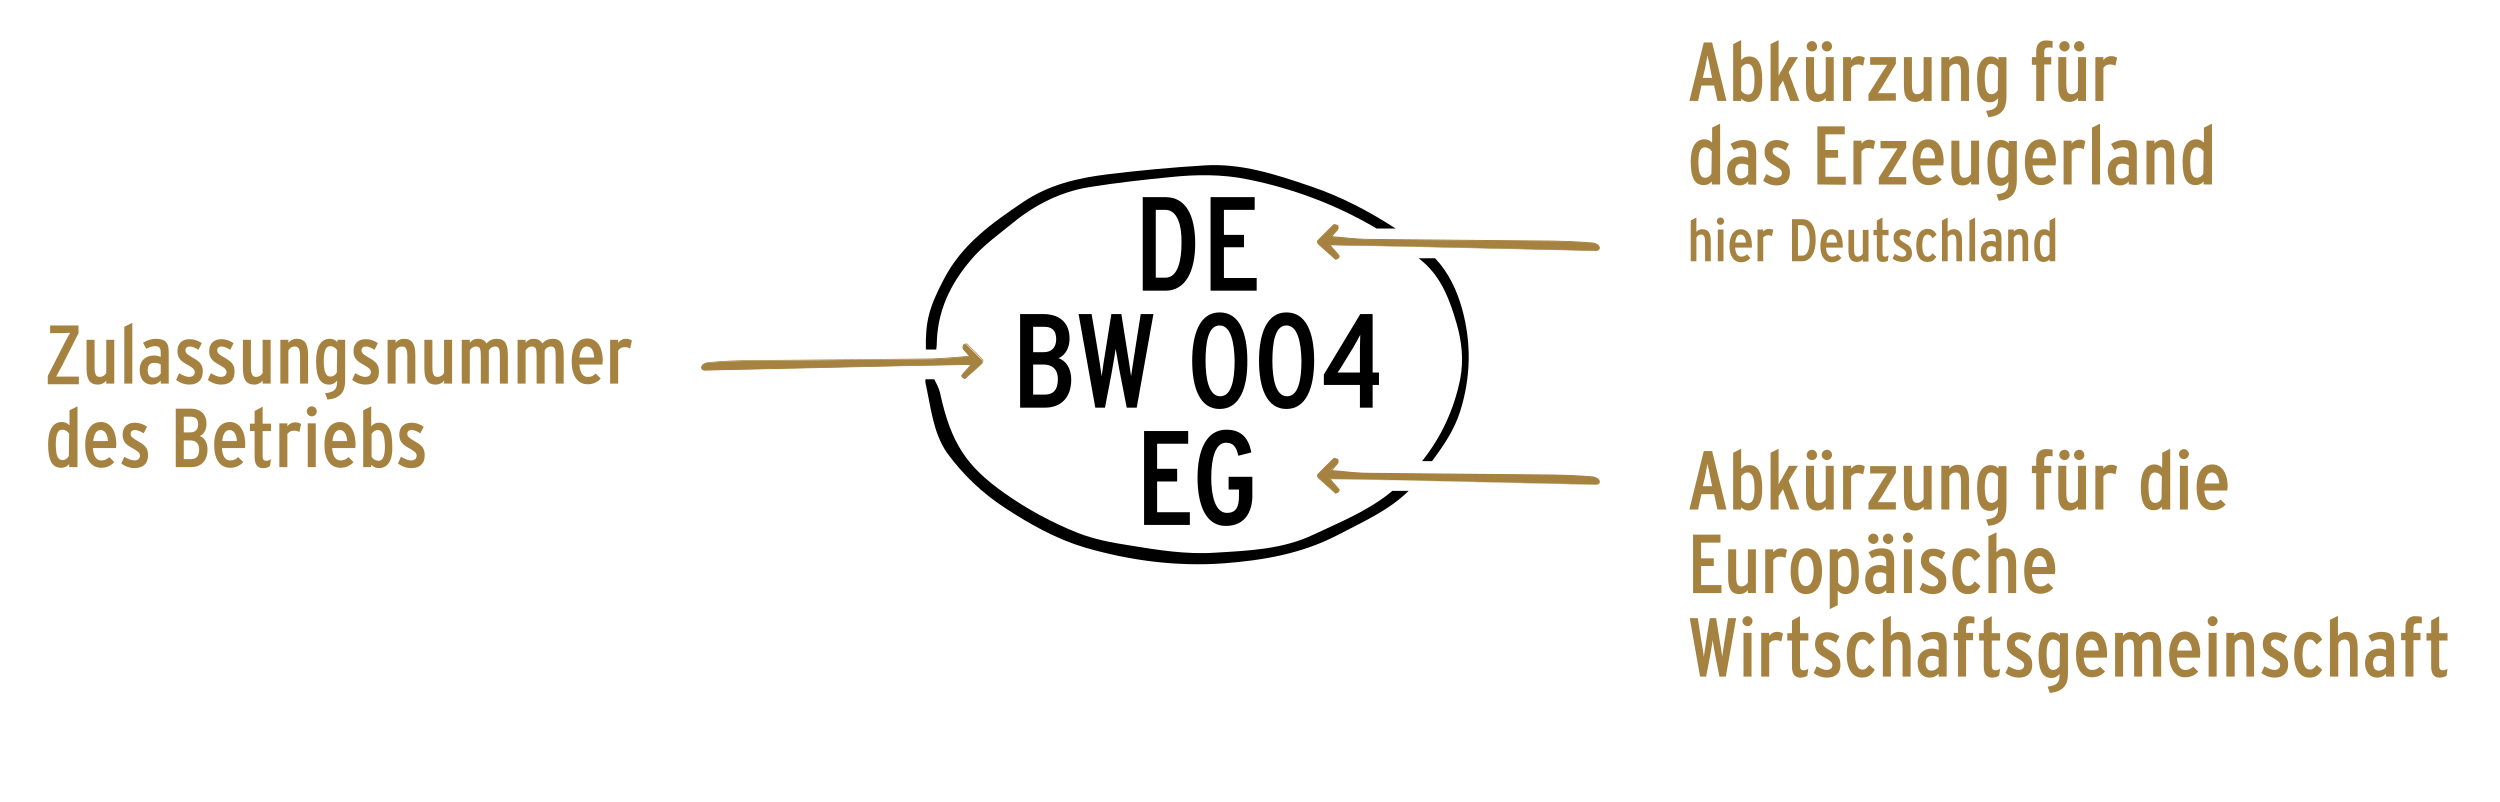 <?xml version="1.0" encoding="UTF-8"?>
<svg xmlns="http://www.w3.org/2000/svg" xmlns:xlink="http://www.w3.org/1999/xlink" version="1.1" id="Ebene_1" x="0px" y="0px" viewBox="0 0 748.2 240" style="enable-background:new 0 0 748.2 240;" xml:space="preserve">
<style type="text/css">
	.st0{fill:#A58240;}
</style>
<path class="st0" d="M514,30.2l-1-4.6h-3.8l-1,4.6h-2.6l4.3-17.5h2.5l4.3,17.5H514z M511.8,20.4c-0.2-1.1-0.6-3.2-0.8-3.8  c-0.1,0.6-0.5,2.6-0.7,3.8l-0.7,2.9h2.8L511.8,20.4z"></path>
<path class="st0" d="M523.4,30.5c-0.9,0-1.6-0.3-2.3-1v0.7h-2.4v-17l2.4-1.2v6c0.6-0.7,1.3-1.1,2.4-1.1c2.4,0,3.9,1.8,3.9,7  C527.5,28.2,526,30.5,523.4,30.5L523.4,30.5z M523,19.1c-0.8,0-1.5,0.5-1.9,1.2v6.8c0.5,0.8,1.3,1.2,2.1,1.2c1.2,0,1.9-1.2,1.9-4.3  C525.1,20.5,524.4,19.1,523,19.1z"></path>
<path class="st0" d="M535.8,30.2l-2.2-6.1l-1.3,2.1v4h-2.4v-17l2.4-1.2v7.9v2.8c0.2-0.5,0.7-1.4,1.1-2l2-3.6h2.7l-2.8,4.5l3.2,8.6  H535.8z"></path>
<path class="st0" d="M546.4,30.2v-0.9c-0.5,0.7-1.4,1.2-2.5,1.2c-2.5,0-3.4-1.6-3.4-4.9v-8.5h2.4v8.1c0,2.2,0.4,3,1.6,3  c0.7,0,1.5-0.4,1.9-1.2v-9.9h2.4v13.1L546.4,30.2z M542.3,15.4c-0.8,0-1.6-0.7-1.6-1.5c0-0.9,0.7-1.6,1.6-1.6c0.8,0,1.5,0.7,1.5,1.6  C543.9,14.7,543.2,15.4,542.3,15.4z M546.8,15.4c-0.8,0-1.6-0.7-1.6-1.5c0-0.9,0.7-1.6,1.6-1.6c0.8,0,1.5,0.7,1.5,1.6  C548.3,14.7,547.6,15.4,546.8,15.4z"></path>
<path class="st0" d="M557.6,19.7c-0.5-0.3-0.9-0.4-1.7-0.4c-0.7,0-1.3,0.2-1.9,1v9.9h-2.4V17.1h2.4V18c0.5-0.7,1.3-1.2,2.3-1.2  c0.8,0,1.4,0.2,1.8,0.5L557.6,19.7z"></path>
<path class="st0" d="M559.2,30.2v-2l4.4-7c0.5-0.8,0.9-1.4,1.2-1.8c-0.5,0-1.7,0-2.3,0h-2.8v-2.3h7.7v2l-4.2,7  c-0.5,0.7-0.9,1.4-1.2,1.8h2.3h3.1v2.2L559.2,30.2L559.2,30.2z"></path>
<path class="st0" d="M575.7,30.2v-0.9c-0.5,0.7-1.4,1.2-2.5,1.2c-2.5,0-3.4-1.6-3.4-4.9v-8.5h2.4v8.1c0,2.2,0.4,3,1.6,3  c0.7,0,1.5-0.4,1.9-1.2v-9.9h2.4v13.1L575.7,30.2z"></path>
<path class="st0" d="M586.9,30.2v-8.1c0-2.2-0.4-3-1.6-3c-0.8,0-1.5,0.4-1.9,1.2v9.9H581V17.1h2.4V18c0.5-0.7,1.4-1.2,2.5-1.2  c2.5,0,3.4,1.6,3.4,4.9v8.5L586.9,30.2z"></path>
<path class="st0" d="M595.1,35.1l-0.7-1.9c2.9-0.4,3.6-1.2,3.6-3.7v-0.1c-0.6,0.7-1.3,1.2-2.4,1.2c-2.4,0-3.9-1.7-3.9-7  c0-4.4,1.5-6.7,4.1-6.7c0.9,0,1.6,0.3,2.3,1v-0.8h2.4v12C600.4,32.8,599,34.6,595.1,35.1L595.1,35.1z M598,20.3  c-0.5-0.8-1.3-1.2-2.1-1.2c-1.2,0-1.9,1.2-1.9,4.3c0,3.4,0.6,4.8,2,4.8c0.8,0,1.5-0.5,1.9-1.2L598,20.3z"></path>
<path class="st0" d="M613.3,14.2c-1.2,0-1.5,0.4-1.5,1.4v1.5h2.1v2.2h-2.1v10.9h-2.4V19.4h-1.3v-2.3h1.3v-1.8c0-2.1,1.2-3.2,2.9-3.2  c0.8,0,1.4,0.1,2,0.2v2C614,14.3,613.6,14.2,613.3,14.2z"></path>
<path class="st0" d="M621.9,30.2v-0.9c-0.5,0.7-1.4,1.2-2.5,1.2c-2.5,0-3.4-1.6-3.4-4.9v-8.5h2.4v8.1c0,2.2,0.4,3,1.6,3  c0.7,0,1.5-0.4,1.9-1.2v-9.9h2.4v13.1L621.9,30.2z M617.9,15.4c-0.8,0-1.6-0.7-1.6-1.5c0-0.9,0.7-1.6,1.6-1.6c0.8,0,1.5,0.7,1.5,1.6  C619.4,14.7,618.7,15.4,617.9,15.4z M622.3,15.4c-0.8,0-1.6-0.7-1.6-1.5c0-0.9,0.7-1.6,1.6-1.6c0.8,0,1.5,0.7,1.5,1.6  C623.9,14.7,623.1,15.4,622.3,15.4z"></path>
<path class="st0" d="M633.1,19.7c-0.5-0.3-0.9-0.4-1.7-0.4c-0.7,0-1.3,0.2-1.9,1v9.9h-2.4V17.1h2.4V18c0.5-0.7,1.3-1.2,2.3-1.2  c0.8,0,1.4,0.2,1.8,0.5L633.1,19.7z"></path>
<path class="st0" d="M512.3,55.2v-0.9c-0.6,0.7-1.3,1.1-2.4,1.1c-2.4,0-3.9-1.7-3.9-7c0-4.4,1.5-6.7,4.1-6.7c0.9,0,1.6,0.3,2.3,1  v-4.5l2.4-1.2v18.2L512.3,55.2z M512.3,45.3c-0.5-0.8-1.3-1.2-2.1-1.2c-1.2,0-1.9,1.2-1.9,4.3c0,3.4,0.6,4.8,2,4.8  c0.8,0,1.5-0.5,1.9-1.2L512.3,45.3L512.3,45.3z"></path>
<path class="st0" d="M523.2,55.2v-0.9c-0.7,0.8-1.5,1.2-2.7,1.2c-1.9,0-3.6-1.4-3.6-4.4c0-2.8,1.8-4.3,4.3-4.3c0.8,0,1.5,0.2,2,0.4  V46c0-1.3-0.4-1.9-1.7-1.9c-0.8,0-1.6,0.2-2.6,0.8l-1-1.8c1.2-0.8,2.6-1.2,3.8-1.2c2.8,0,3.9,1,3.9,3.9v9.5L523.2,55.2z M523.2,49.5  c-0.6-0.4-1.1-0.5-2-0.5c-1.1,0-1.9,0.6-1.9,2.1s0.6,2.3,1.7,2.3c1,0,1.8-0.5,2.2-1.2V49.5z"></path>
<path class="st0" d="M531.7,55.5c-1.4,0-2.9-0.5-4-1.4l0.9-2c1.2,0.7,2.2,1.1,3,1.1c1.1,0,1.7-0.6,1.7-1.4c0-0.9-0.7-1.4-2.5-2.4  c-1.6-0.9-2.7-1.8-2.7-3.9c0-2.3,1.4-3.6,3.7-3.6c1.3,0,2.6,0.5,3.6,1.2l-1,2c-0.9-0.6-1.8-1-2.6-1c-0.9,0-1.3,0.5-1.3,1.1  c0,0.8,0.4,1.2,2.1,2.2c2,1.1,3.1,2,3.1,4.1C535.7,54.2,534.2,55.5,531.7,55.5z"></path>
<path class="st0" d="M543.9,55.2V37.8h8.2v2.4h-5.8v4.7h3.8v2.3h-3.8v5.7h6.1v2.4L543.9,55.2z"></path>
<path class="st0" d="M560.7,44.7c-0.5-0.3-0.9-0.4-1.7-0.4c-0.7,0-1.3,0.2-1.9,1v9.9h-2.4V42.1h2.4V43c0.5-0.7,1.3-1.2,2.3-1.2  c0.8,0,1.4,0.2,1.8,0.5L560.7,44.7z"></path>
<path class="st0" d="M562.3,55.2v-2l4.4-7c0.5-0.8,0.9-1.4,1.2-1.8c-0.5,0-1.7,0-2.3,0h-2.8v-2.2h7.7v2l-4.2,7  c-0.5,0.7-0.9,1.4-1.2,1.8h2.3h3.1v2.2H562.3z"></path>
<path class="st0" d="M581.6,49.5h-6.9c0.2,2.6,1.1,3.7,2.5,3.7c1.1,0,1.6-0.3,2.4-1l1.5,1.5c-0.9,1-2.2,1.7-3.9,1.7  c-3.1,0-4.8-2.6-4.8-6.8c0-4.6,1.9-6.9,4.7-6.9c2.6,0,4.6,2.2,4.6,6.8C581.6,48.9,581.6,49.3,581.6,49.5z M576.9,44.1  c-1.2,0-2,1.1-2.2,3.3h4.4C579.1,45.5,578.3,44.1,576.9,44.1z"></path>
<path class="st0" d="M589.9,55.2v-0.9c-0.5,0.7-1.4,1.2-2.5,1.2c-2.5,0-3.4-1.6-3.4-4.9v-8.5h2.4v8.1c0,2.2,0.4,3,1.6,3  c0.7,0,1.5-0.4,1.9-1.2v-9.9h2.4v13.1L589.9,55.2z"></path>
<path class="st0" d="M598.2,60.1l-0.7-1.9c2.9-0.4,3.6-1.2,3.6-3.7v-0.1c-0.6,0.7-1.3,1.2-2.4,1.2c-2.4,0-3.9-1.7-3.9-7  c0-4.4,1.5-6.7,4.1-6.7c0.9,0,1.6,0.3,2.3,1v-0.7h2.4v12C603.5,57.8,602.1,59.6,598.2,60.1L598.2,60.1z M601.1,45.3  c-0.5-0.8-1.3-1.2-2.1-1.2c-1.2,0-1.9,1.2-1.9,4.3c0,3.4,0.6,4.8,2,4.8c0.8,0,1.5-0.5,1.9-1.2L601.1,45.3z"></path>
<path class="st0" d="M615.2,49.5h-6.9c0.2,2.6,1.1,3.7,2.5,3.7c1.1,0,1.6-0.3,2.4-1l1.5,1.5c-0.9,1-2.2,1.7-3.9,1.7  c-3.1,0-4.8-2.6-4.8-6.8c0-4.6,1.9-6.9,4.7-6.9c2.6,0,4.6,2.2,4.6,6.8C615.2,48.9,615.2,49.3,615.2,49.5z M610.5,44.1  c-1.2,0-2,1.1-2.2,3.3h4.4C612.7,45.5,611.9,44.1,610.5,44.1z"></path>
<path class="st0" d="M623.6,44.7c-0.5-0.3-0.9-0.4-1.7-0.4c-0.7,0-1.3,0.2-1.9,1v9.9h-2.4V42.1h2.4V43c0.5-0.7,1.3-1.2,2.3-1.2  c0.8,0,1.4,0.2,1.8,0.5L623.6,44.7z"></path>
<path class="st0" d="M626.1,55.2v-17l2.4-1.2v18.2H626.1z"></path>
<path class="st0" d="M637.1,55.2v-0.9c-0.7,0.8-1.5,1.2-2.7,1.2c-1.9,0-3.6-1.4-3.6-4.4c0-2.8,1.8-4.3,4.3-4.3c0.8,0,1.5,0.2,2,0.4  V46c0-1.3-0.4-1.9-1.7-1.9c-0.8,0-1.6,0.2-2.6,0.8l-1-1.8c1.2-0.8,2.6-1.2,3.8-1.2c2.8,0,3.9,1,3.9,3.9v9.5L637.1,55.2z M637.1,49.5  c-0.6-0.4-1.1-0.5-2-0.5c-1.1,0-1.9,0.6-1.9,2.1s0.6,2.3,1.7,2.3c1,0,1.8-0.5,2.2-1.2V49.5z"></path>
<path class="st0" d="M648.3,55.2v-8.1c0-2.2-0.4-3-1.6-3c-0.8,0-1.5,0.4-1.9,1.2v9.9h-2.4V42.1h2.4V43c0.5-0.7,1.4-1.2,2.5-1.2  c2.5,0,3.4,1.6,3.4,4.9v8.5H648.3z"></path>
<path class="st0" d="M659.5,55.2v-0.9c-0.6,0.7-1.3,1.1-2.4,1.1c-2.4,0-3.9-1.7-3.9-7c0-4.4,1.5-6.7,4.1-6.7c0.9,0,1.6,0.3,2.3,1  v-4.5L662,37v18.2L659.5,55.2z M659.5,45.3c-0.5-0.8-1.3-1.2-2.1-1.2c-1.2,0-1.9,1.2-1.9,4.3c0,3.4,0.6,4.8,2,4.8  c0.8,0,1.5-0.5,1.9-1.2L659.5,45.3z"></path>
<path class="st0" d="M510.3,78.2v-5.8c0-1.6-0.3-2.2-1.2-2.2c-0.5,0-1.1,0.3-1.4,0.9v7.1H506V66l1.7-0.9v4.3c0.4-0.5,1-0.8,1.8-0.8  c1.8,0,2.5,1.2,2.5,3.5v6.1H510.3z"></path>
<path class="st0" d="M514.9,67.3c-0.6,0-1.1-0.5-1.1-1.1s0.5-1.1,1.1-1.1s1.1,0.5,1.1,1.1S515.5,67.3,514.9,67.3z M514.1,78.2v-9.5  h1.7v9.5H514.1z"></path>
<path class="st0" d="M524.3,74.1h-5c0.1,1.9,0.8,2.7,1.8,2.7c0.8,0,1.2-0.2,1.7-0.7l1.1,1.1c-0.6,0.7-1.6,1.3-2.8,1.3  c-2.2,0-3.5-1.9-3.5-4.9c0-3.3,1.4-5,3.4-5c1.9,0,3.3,1.6,3.3,4.9V74.1z M520.9,70.2c-0.9,0-1.4,0.8-1.6,2.4h3.2  C522.5,71.2,521.9,70.2,520.9,70.2L520.9,70.2z"></path>
<path class="st0" d="M530.3,70.7c-0.3-0.2-0.7-0.3-1.2-0.3s-1,0.2-1.4,0.7v7.1H526v-9.5h1.7v0.6c0.4-0.5,1-0.8,1.7-0.8  c0.6,0,1,0.1,1.3,0.3L530.3,70.7z"></path>
<path class="st0" d="M539.3,78.2h-3V65.6h3.1c2.8,0,4,2.5,4,6.2S542,78.2,539.3,78.2z M539.3,67.4h-1.2v9.1h1.3  c1.7,0,2.2-2.4,2.2-4.6S541.1,67.4,539.3,67.4z"></path>
<path class="st0" d="M551.5,74.1h-5c0.1,1.9,0.8,2.7,1.8,2.7c0.8,0,1.2-0.2,1.7-0.7l1.1,1.1c-0.6,0.7-1.6,1.3-2.8,1.3  c-2.3,0-3.5-1.9-3.5-4.9c0-3.3,1.4-5,3.4-5c1.9,0,3.3,1.6,3.3,4.9V74.1z M548.2,70.2c-0.9,0-1.4,0.8-1.6,2.4h3.2  C549.7,71.2,549.2,70.2,548.2,70.2L548.2,70.2z"></path>
<path class="st0" d="M557.5,78.2v-0.6c-0.4,0.5-1,0.8-1.8,0.8c-1.8,0-2.5-1.2-2.5-3.5v-6.1h1.7v5.8c0,1.6,0.3,2.2,1.2,2.2  c0.5,0,1.1-0.3,1.4-0.9v-7.1h1.7v9.5h-1.7L557.5,78.2z"></path>
<path class="st0" d="M565,78c-0.4,0.3-0.9,0.4-1.5,0.4c-1.3,0-1.8-0.9-1.8-2.4v-5.6h-1v-1.6h1V66l1.7-0.9v3.7h1.8v1.6h-1.8v5.5  c0,0.7,0.3,0.9,0.7,0.9c0.5,0,0.9-0.2,1.1-0.4L565,78z"></path>
<path class="st0" d="M569.3,78.4c-1,0-2.1-0.4-2.9-1l0.7-1.4c0.9,0.5,1.6,0.8,2.2,0.8c0.8,0,1.2-0.4,1.2-1c0-0.7-0.5-1-1.8-1.8  c-1.2-0.7-2-1.3-2-2.8c0-1.6,1-2.6,2.7-2.6c1,0,1.9,0.3,2.6,0.9l-0.7,1.5c-0.6-0.4-1.3-0.7-1.9-0.7s-0.9,0.4-0.9,0.8  c0,0.6,0.3,0.9,1.5,1.6c1.4,0.8,2.2,1.4,2.2,3C572.3,77.5,571.2,78.4,569.3,78.4L569.3,78.4z"></path>
<path class="st0" d="M576.8,78.4c-2,0-3.3-1.6-3.3-4.9s1.3-5,3.4-5c1.4,0,2.1,0.7,2.7,1.7l-1.2,1.1c-0.5-0.8-0.9-1.1-1.5-1.1  c-1.1,0-1.6,1.2-1.6,3.3c0,2,0.5,3.3,1.6,3.3c0.6,0,1-0.3,1.4-1l1.2,1C579,77.8,578.2,78.4,576.8,78.4L576.8,78.4z"></path>
<path class="st0" d="M585.5,78.2v-5.8c0-1.6-0.3-2.2-1.2-2.2c-0.5,0-1.1,0.3-1.4,0.9v7.1h-1.7V66l1.7-0.9v4.3c0.4-0.5,1-0.8,1.8-0.8  c1.8,0,2.5,1.2,2.5,3.5v6.1H585.5z"></path>
<path class="st0" d="M589.4,78.2V66l1.7-0.9v13.1H589.4z"></path>
<path class="st0" d="M597.3,78.2v-0.6c-0.5,0.6-1.1,0.8-1.9,0.8c-1.4,0-2.6-1-2.6-3.2c0-2.1,1.3-3.1,3.1-3.1c0.6,0,1.1,0.1,1.4,0.3  v-0.9c0-0.9-0.3-1.4-1.2-1.4c-0.6,0-1.1,0.2-1.9,0.6l-0.7-1.3c0.9-0.6,1.9-0.9,2.7-0.9c2,0,2.8,0.7,2.8,2.8v6.8L597.3,78.2z   M597.3,74.1c-0.4-0.3-0.8-0.4-1.4-0.4c-0.8,0-1.4,0.5-1.4,1.5c0,1.1,0.5,1.6,1.2,1.6s1.3-0.3,1.6-0.9L597.3,74.1z"></path>
<path class="st0" d="M605.3,78.2v-5.8c0-1.6-0.3-2.2-1.2-2.2c-0.5,0-1.1,0.3-1.4,0.9v7.1H601v-9.5h1.7v0.6c0.4-0.5,1-0.8,1.8-0.8  c1.8,0,2.5,1.2,2.5,3.5v6.1L605.3,78.2z"></path>
<path class="st0" d="M613.4,78.2v-0.6c-0.5,0.5-0.9,0.8-1.8,0.8c-1.7,0-2.8-1.3-2.8-5c0-3.2,1.1-4.8,3-4.8c0.7,0,1.2,0.2,1.6,0.7V66  l1.7-0.9v13.1L613.4,78.2z M613.4,71.1c-0.4-0.6-1-0.8-1.5-0.8c-0.9,0-1.4,0.9-1.4,3.1c0,2.5,0.5,3.5,1.5,3.5c0.6,0,1.1-0.4,1.4-0.9  V71.1z"></path>
<path d="M348.8,87H342V59h6.8c6.2,0,8.9,5.6,8.9,13.9S354.8,87,348.8,87z M348.7,62.8h-2.8v20.3h2.9c3.8,0,4.8-5.4,4.8-10.3  C353.7,67.9,352.6,62.8,348.7,62.8z"></path>
<path d="M362.3,87V59h13.2v3.8h-9.2v7.5h6V74h-6v9.2h9.8V87H362.3z"></path>
<path d="M312.8,122h-7.5V94h7c4.4,0,7.8,2.2,7.8,7.4c0,2.3-1,4.8-3.3,5.8c2.4,0.8,3.8,3.3,3.8,6.4C320.6,119.1,317.4,122,312.8,122z   M312.5,97.8h-3.3v7.6h3.2c2.1,0,3.7-1.2,3.7-3.9C316.1,98.7,314.6,97.8,312.5,97.8L312.5,97.8z M312.3,109.1h-3.1v9h3.5  c2.4,0,3.9-1.3,3.9-4.6C316.6,110.4,314.8,109.1,312.3,109.1z"></path>
<path d="M340.2,122h-3l-1.9-9.8c-0.4-1.8-1.2-6.8-1.4-7.8c-0.1,1-1,6-1.3,7.7l-1.9,9.9h-2.9l-5-28h3.9l1.7,10.1  c0.3,1.7,1.2,7.5,1.3,8.5c0.1-1,1-6.8,1.3-8.5l1.6-10.1h3l1.6,10.1c0.3,1.7,1.2,7.5,1.3,8.5c0.2-1,1-6.8,1.3-8.5l1.6-10.1h3.8  L340.2,122z"></path>
<path d="M365,122.4c-5.9,0-8.2-6.3-8.2-14.4s2.3-14.5,8.2-14.5c6,0,8.3,6.2,8.3,14.4C373.4,116.1,371,122.4,365,122.4z M365,97.4  c-3.4,0-4.2,5.1-4.2,10.6c0,5.4,1,10.6,4.4,10.6s4.3-5.1,4.3-10.6C369.4,102.6,368.4,97.4,365,97.4L365,97.4z"></path>
<path d="M385,122.4c-5.9,0-8.2-6.3-8.2-14.4s2.3-14.5,8.2-14.5c6,0,8.3,6.2,8.3,14.4S390.9,122.4,385,122.4z M385,97.4  c-3.4,0-4.2,5.1-4.2,10.6c0,5.4,1,10.6,4.4,10.6s4.3-5.1,4.3-10.6C389.4,102.6,388.4,97.4,385,97.4L385,97.4z"></path>
<path d="M410.8,115.2v6.8H407v-6.8h-10.8v-3.1L407.1,94h3.7v17.5h1.9v3.7H410.8z M405,104l-2.7,4.4c-0.8,1.3-1.3,2.2-2,3.1h2.9h3.8  v-7.3c0-1.4,0.1-2.6,0.1-4C406.5,101.4,405.8,102.6,405,104L405,104z"></path>
<path d="M342.4,157v-28h13.2v3.8h-9.3v7.5h6v3.8h-6v9.2h9.8v3.8h-13.7V157z"></path>
<path d="M366.8,157.4c-6,0-8.4-6.4-8.4-14.4c0-8.4,2.7-14.4,8.6-14.4c4.6,0,6.7,2.6,7.5,6.8l-3.9,1c-0.6-2.9-1.7-3.9-3.7-3.9  c-3.1,0-4.4,4.5-4.4,10.5c0,4.8,1,10.5,4.7,10.5c2.6,0,3.6-1.6,3.6-5v-2h-3.1v-3.8h7.1v6.2C374.6,153.5,372.4,157.4,366.8,157.4  L366.8,157.4z"></path>
<g>
	<path class="st0" d="M514,152.5l-1-4.6h-3.8l-1,4.6h-2.6l4.3-17.5h2.5l4.3,17.5H514z M511.8,142.6c-0.2-1.1-0.6-3.2-0.8-3.8   c-0.1,0.6-0.5,2.6-0.7,3.8l-0.7,2.9h2.8L511.8,142.6z"></path>
	<path class="st0" d="M523.4,152.8c-0.9,0-1.6-0.3-2.3-1v0.7h-2.4v-17l2.4-1.2v6c0.6-0.7,1.3-1.1,2.4-1.1c2.4,0,3.9,1.8,3.9,7   C527.5,150.5,526,152.8,523.4,152.8L523.4,152.8z M523,141.4c-0.8,0-1.5,0.5-1.9,1.2v6.8c0.5,0.8,1.3,1.2,2.1,1.2   c1.2,0,1.9-1.2,1.9-4.3C525.1,142.8,524.4,141.4,523,141.4z"></path>
	<path class="st0" d="M535.8,152.5l-2.2-6.1l-1.3,2.1v4h-2.4v-17l2.4-1.2v7.9v2.8c0.2-0.5,0.7-1.4,1.1-2l2-3.6h2.7l-2.8,4.5l3.2,8.6   H535.8z"></path>
	<path class="st0" d="M546.4,152.5v-0.9c-0.5,0.7-1.4,1.2-2.5,1.2c-2.5,0-3.4-1.6-3.4-4.9v-8.5h2.4v8.1c0,2.2,0.4,3,1.6,3   c0.7,0,1.5-0.4,1.9-1.2v-9.9h2.4v13.1L546.4,152.5z M542.3,137.7c-0.8,0-1.6-0.7-1.6-1.5c0-0.9,0.7-1.6,1.6-1.6   c0.8,0,1.5,0.7,1.5,1.6C543.9,136.9,543.2,137.7,542.3,137.7z M546.8,137.7c-0.8,0-1.6-0.7-1.6-1.5c0-0.9,0.7-1.6,1.6-1.6   c0.8,0,1.5,0.7,1.5,1.6C548.3,136.9,547.6,137.7,546.8,137.7z"></path>
	<path class="st0" d="M557.6,142c-0.5-0.3-0.9-0.4-1.7-0.4c-0.7,0-1.3,0.2-1.9,1v9.9h-2.4v-13.1h2.4v0.9c0.5-0.7,1.3-1.2,2.3-1.2   c0.8,0,1.4,0.2,1.8,0.5L557.6,142z"></path>
	<path class="st0" d="M559.2,152.5v-2l4.4-7c0.5-0.8,0.9-1.4,1.2-1.8c-0.5,0-1.7,0-2.3,0h-2.8v-2.2h7.7v2l-4.2,7   c-0.5,0.7-0.9,1.4-1.2,1.8h2.3h3.1v2.2H559.2z"></path>
	<path class="st0" d="M575.7,152.5v-0.9c-0.5,0.7-1.4,1.2-2.5,1.2c-2.5,0-3.4-1.6-3.4-4.9v-8.5h2.4v8.1c0,2.2,0.4,3,1.6,3   c0.7,0,1.5-0.4,1.9-1.2v-9.9h2.4v13.1L575.7,152.5z"></path>
	<path class="st0" d="M586.9,152.5v-8.1c0-2.2-0.4-3-1.6-3c-0.8,0-1.5,0.4-1.9,1.2v9.9H581v-13.1h2.4v0.9c0.5-0.7,1.4-1.2,2.5-1.2   c2.5,0,3.4,1.6,3.4,4.9v8.5L586.9,152.5z"></path>
	<path class="st0" d="M595.1,157.4l-0.7-1.9c2.9-0.4,3.6-1.2,3.6-3.7v-0.1c-0.6,0.7-1.3,1.2-2.4,1.2c-2.4,0-3.9-1.7-3.9-7   c0-4.4,1.5-6.7,4.1-6.7c0.9,0,1.6,0.3,2.3,1v-0.7h2.4v12C600.4,155.1,599,156.9,595.1,157.4L595.1,157.4z M598,142.6   c-0.5-0.8-1.3-1.2-2.1-1.2c-1.2,0-1.9,1.2-1.9,4.3c0,3.4,0.6,4.8,2,4.8c0.8,0,1.5-0.5,1.9-1.2L598,142.6z"></path>
	<path class="st0" d="M613.3,136.5c-1.2,0-1.5,0.4-1.5,1.4v1.5h2.1v2.2h-2.1v10.9h-2.4v-10.9h-1.3v-2.2h1.3v-1.8   c0-2.1,1.2-3.2,2.9-3.2c0.8,0,1.4,0.1,2,0.2v2C614,136.5,613.6,136.5,613.3,136.5L613.3,136.5z"></path>
	<path class="st0" d="M621.9,152.5v-0.9c-0.5,0.7-1.4,1.2-2.5,1.2c-2.5,0-3.4-1.6-3.4-4.9v-8.5h2.4v8.1c0,2.2,0.4,3,1.6,3   c0.7,0,1.5-0.4,1.9-1.2v-9.9h2.4v13.1L621.9,152.5z M617.9,137.7c-0.8,0-1.6-0.7-1.6-1.5c0-0.9,0.7-1.6,1.6-1.6   c0.8,0,1.5,0.7,1.5,1.6C619.4,136.9,618.7,137.7,617.9,137.7z M622.3,137.7c-0.8,0-1.6-0.7-1.6-1.5c0-0.9,0.7-1.6,1.6-1.6   c0.8,0,1.5,0.7,1.5,1.6C623.9,136.9,623.1,137.7,622.3,137.7z"></path>
	<path class="st0" d="M633.1,142c-0.5-0.3-0.9-0.4-1.7-0.4c-0.7,0-1.3,0.2-1.9,1v9.9h-2.4v-13.1h2.4v0.9c0.5-0.7,1.3-1.2,2.3-1.2   c0.8,0,1.4,0.2,1.8,0.5L633.1,142z"></path>
	<path class="st0" d="M647,152.5v-0.9c-0.6,0.7-1.3,1.1-2.4,1.1c-2.4,0-3.9-1.7-3.9-7c0-4.4,1.5-6.7,4.1-6.7c0.9,0,1.6,0.3,2.3,1   v-4.5l2.4-1.2v18.2L647,152.5z M647,142.6c-0.5-0.8-1.3-1.2-2.1-1.2c-1.2,0-1.9,1.2-1.9,4.3c0,3.4,0.6,4.8,2,4.8   c0.8,0,1.5-0.5,1.9-1.2L647,142.6z"></path>
	<path class="st0" d="M653.6,137.4c-0.8,0-1.5-0.7-1.5-1.5s0.7-1.5,1.5-1.5s1.5,0.7,1.5,1.5S654.4,137.4,653.6,137.4z M652.4,152.5   v-13.1h2.4v13.1H652.4z"></path>
	<path class="st0" d="M666.6,146.8h-6.9c0.2,2.6,1.1,3.7,2.5,3.7c1.1,0,1.6-0.3,2.4-1l1.5,1.5c-0.9,1-2.2,1.7-3.9,1.7   c-3.1,0-4.8-2.6-4.8-6.8c0-4.6,1.9-6.9,4.7-6.9c2.6,0,4.6,2.2,4.6,6.8C666.6,146.2,666.6,146.5,666.6,146.8z M662,141.4   c-1.2,0-2,1.1-2.2,3.3h4.4C664.1,142.8,663.3,141.4,662,141.4z"></path>
	<path class="st0" d="M506.7,177.5V160h8.2v2.4h-5.8v4.7h3.8v2.3h-3.8v5.7h6.1v2.4L506.7,177.5z"></path>
	<path class="st0" d="M523.1,177.5v-0.9c-0.5,0.7-1.4,1.2-2.5,1.2c-2.5,0-3.4-1.6-3.4-4.9v-8.5h2.4v8.1c0,2.2,0.4,3,1.6,3   c0.7,0,1.5-0.4,1.9-1.2v-9.9h2.4v13.1L523.1,177.5z"></path>
	<path class="st0" d="M534.3,167c-0.5-0.3-0.9-0.4-1.7-0.4c-0.7,0-1.3,0.2-1.9,1v9.9h-2.4v-13.1h2.4v0.9c0.5-0.7,1.3-1.2,2.3-1.2   c0.8,0,1.4,0.2,1.8,0.5L534.3,167z"></path>
	<path class="st0" d="M540.5,177.8c-2.7,0-4.6-2.2-4.6-6.8s1.8-6.9,4.7-6.9c2.8,0,4.7,2.2,4.7,6.8S543.4,177.8,540.5,177.8   L540.5,177.8z M540.5,166.4c-1.5,0-2.3,1.5-2.3,4.5s0.8,4.5,2.3,4.5s2.3-1.8,2.3-4.5C542.8,168,542,166.4,540.5,166.4z"></path>
	<path class="st0" d="M552.3,177.8c-0.9,0-1.6-0.3-2.3-1v4.3l-2.4,1.2v-17.9h2.4v0.9c0.6-0.7,1.3-1.1,2.4-1.1c2.4,0,3.9,1.8,3.9,7   C556.5,175.5,554.9,177.8,552.3,177.8L552.3,177.8z M552,166.4c-0.8,0-1.5,0.5-1.9,1.2v6.8c0.5,0.8,1.3,1.2,2.1,1.2   c1.2,0,1.9-1.2,1.9-4.3C554,167.8,553.4,166.4,552,166.4z"></path>
	<path class="st0" d="M564.5,177.5v-0.9c-0.7,0.8-1.5,1.2-2.7,1.2c-1.9,0-3.6-1.4-3.6-4.4c0-2.8,1.8-4.3,4.3-4.3   c0.8,0,1.5,0.2,2,0.4v-1.3c0-1.3-0.4-1.9-1.7-1.9c-0.8,0-1.6,0.2-2.6,0.8l-1-1.8c1.2-0.8,2.6-1.2,3.8-1.2c2.8,0,3.9,1,3.9,3.9v9.5   H564.5z M560.7,162.8c-0.8,0-1.6-0.7-1.6-1.5c0-0.9,0.7-1.6,1.6-1.6c0.8,0,1.5,0.7,1.5,1.6C562.2,162.1,561.5,162.8,560.7,162.8z    M564.5,171.8c-0.6-0.4-1.1-0.5-2-0.5c-1.1,0-1.9,0.6-1.9,2.1s0.6,2.3,1.7,2.3c1,0,1.8-0.5,2.2-1.2V171.8z M565.1,162.8   c-0.8,0-1.6-0.7-1.6-1.5c0-0.9,0.7-1.6,1.6-1.6c0.8,0,1.5,0.7,1.5,1.6C566.7,162.1,565.9,162.8,565.1,162.8z"></path>
	<path class="st0" d="M571,162.4c-0.8,0-1.5-0.7-1.5-1.5s0.7-1.5,1.5-1.5s1.5,0.7,1.5,1.5S571.8,162.4,571,162.4z M569.8,177.5   v-13.1h2.4v13.1H569.8z"></path>
	<path class="st0" d="M578.5,177.8c-1.4,0-2.9-0.5-4-1.4l0.9-2c1.2,0.7,2.2,1.1,3,1.1c1.1,0,1.7-0.6,1.7-1.4c0-0.9-0.7-1.4-2.5-2.4   c-1.6-0.9-2.7-1.8-2.7-3.9c0-2.3,1.4-3.6,3.7-3.6c1.3,0,2.6,0.5,3.6,1.2l-1,2c-0.9-0.6-1.8-1-2.6-1c-0.9,0-1.3,0.5-1.3,1.1   c0,0.8,0.4,1.2,2.1,2.2c2,1.1,3.1,2,3.1,4.1C582.6,176.4,581,177.8,578.5,177.8L578.5,177.8z"></path>
	<path class="st0" d="M588.9,177.8c-2.7,0-4.6-2.2-4.6-6.8s1.8-6.9,4.7-6.9c1.9,0,2.9,1,3.7,2.3l-1.7,1.5c-0.7-1.1-1.2-1.5-2-1.5   c-1.5,0-2.2,1.7-2.2,4.5s0.7,4.5,2.2,4.5c0.8,0,1.3-0.4,2-1.4l1.7,1.4C591.9,176.9,590.8,177.8,588.9,177.8L588.9,177.8z"></path>
	<path class="st0" d="M601,177.5v-8.1c0-2.2-0.4-3-1.6-3c-0.8,0-1.5,0.4-1.9,1.2v9.9h-2.4v-17l2.4-1.2v6c0.5-0.7,1.4-1.2,2.5-1.2   c2.5,0,3.4,1.6,3.4,4.9v8.5L601,177.5z"></path>
	<path class="st0" d="M615,171.8h-6.9c0.2,2.6,1.1,3.7,2.5,3.7c1.1,0,1.6-0.3,2.4-1l1.5,1.5c-0.9,1-2.2,1.7-3.9,1.7   c-3.1,0-4.8-2.6-4.8-6.8c0-4.6,1.9-6.9,4.7-6.9c2.6,0,4.6,2.2,4.6,6.8C615,171.2,615,171.5,615,171.8z M610.4,166.4   c-1.2,0-2,1.1-2.2,3.3h4.4C612.5,167.8,611.7,166.4,610.4,166.4z"></path>
	<path class="st0" d="M516.5,202.5h-1.9l-1.2-6.1c-0.2-1.1-0.8-4.2-0.8-4.9c-0.1,0.6-0.6,3.7-0.8,4.8l-1.2,6.2h-1.8l-3.1-17.5h2.4   l1,6.3c0.2,1.1,0.8,4.7,0.8,5.3c0.1-0.6,0.7-4.3,0.8-5.3l1-6.3h1.9l1,6.3c0.2,1,0.8,4.7,0.8,5.3c0.1-0.6,0.6-4.2,0.8-5.3l1-6.3h2.4   L516.5,202.5z"></path>
	<path class="st0" d="M523,187.4c-0.8,0-1.5-0.7-1.5-1.5s0.7-1.5,1.5-1.5s1.5,0.7,1.5,1.5C524.4,186.7,523.8,187.4,523,187.4z    M521.8,202.5v-13.1h2.4v13.1H521.8z"></path>
	<path class="st0" d="M533.1,192c-0.5-0.3-0.9-0.4-1.7-0.4c-0.7,0-1.3,0.2-1.9,1v9.9h-2.4v-13.1h2.4v0.9c0.5-0.7,1.3-1.2,2.3-1.2   c0.8,0,1.4,0.2,1.8,0.5L533.1,192z"></path>
	<path class="st0" d="M540.9,202.2c-0.6,0.4-1.2,0.6-2.1,0.6c-1.7,0-2.5-1.2-2.5-3.3v-7.8h-1.4v-2.2h1.4v-3.8l2.4-1.3v5.1h2.5v2.2   h-2.5v7.6c0,0.9,0.4,1.3,1,1.3s1.2-0.2,1.5-0.5L540.9,202.2z"></path>
	<path class="st0" d="M546.8,202.8c-1.4,0-2.9-0.5-4-1.4l0.9-2c1.2,0.7,2.2,1.1,3,1.1c1.1,0,1.7-0.6,1.7-1.4c0-0.9-0.7-1.4-2.5-2.4   c-1.6-0.9-2.7-1.8-2.7-3.9c0-2.3,1.4-3.6,3.7-3.6c1.3,0,2.6,0.5,3.6,1.2l-1,2c-0.9-0.6-1.8-1-2.6-1c-0.9,0-1.3,0.5-1.3,1.1   c0,0.8,0.4,1.2,2.1,2.2c2,1.1,3.1,2,3.1,4.1C550.9,201.4,549.4,202.8,546.8,202.8L546.8,202.8z"></path>
	<path class="st0" d="M557.3,202.8c-2.7,0-4.6-2.2-4.6-6.8s1.8-6.9,4.7-6.9c1.9,0,2.9,1,3.7,2.3l-1.7,1.5c-0.7-1.1-1.2-1.5-2-1.5   c-1.5,0-2.2,1.7-2.2,4.5s0.7,4.5,2.2,4.5c0.8,0,1.3-0.4,2-1.4l1.7,1.4C560.2,201.9,559.2,202.8,557.3,202.8L557.3,202.8z"></path>
	<path class="st0" d="M569.4,202.5v-8.1c0-2.2-0.4-3-1.6-3c-0.8,0-1.5,0.4-1.9,1.2v9.9h-2.4v-17l2.4-1.2v6c0.5-0.7,1.4-1.2,2.5-1.2   c2.5,0,3.4,1.6,3.4,4.9v8.5L569.4,202.5z"></path>
	<path class="st0" d="M580.2,202.5v-0.9c-0.7,0.8-1.5,1.2-2.7,1.2c-1.9,0-3.6-1.4-3.6-4.4c0-2.8,1.8-4.3,4.3-4.3   c0.8,0,1.5,0.2,2,0.4v-1.3c0-1.3-0.4-1.9-1.7-1.9c-0.8,0-1.6,0.2-2.6,0.8l-1-1.8c1.2-0.8,2.6-1.2,3.8-1.2c2.8,0,3.9,1,3.9,3.9v9.5   H580.2z M580.2,196.8c-0.6-0.4-1.1-0.5-2-0.5c-1.1,0-1.9,0.6-1.9,2.1s0.6,2.3,1.7,2.3c1,0,1.8-0.5,2.2-1.2V196.8z"></path>
	<path class="st0" d="M589.9,186.5c-1.2,0-1.5,0.4-1.5,1.4v1.5h2.1v2.2h-2.1v10.9H586v-10.9h-1.3v-2.2h1.3v-1.8   c0-2.1,1.2-3.2,2.9-3.2c0.8,0,1.4,0.1,2,0.2v2C590.6,186.5,590.3,186.5,589.9,186.5L589.9,186.5z"></path>
	<path class="st0" d="M598.3,202.2c-0.6,0.4-1.2,0.6-2.1,0.6c-1.7,0-2.5-1.2-2.5-3.3v-7.8h-1.4v-2.2h1.4v-3.8l2.4-1.3v5.1h2.5v2.2   h-2.5v7.6c0,0.9,0.4,1.3,1,1.3s1.2-0.2,1.5-0.5L598.3,202.2z"></path>
	<path class="st0" d="M604.2,202.8c-1.4,0-2.9-0.5-4-1.4l0.9-2c1.2,0.7,2.2,1.1,3,1.1c1.1,0,1.7-0.6,1.7-1.4c0-0.9-0.7-1.4-2.5-2.4   c-1.6-0.9-2.7-1.8-2.7-3.9c0-2.3,1.4-3.6,3.7-3.6c1.3,0,2.6,0.5,3.6,1.2l-1,2c-0.9-0.6-1.8-1-2.6-1c-0.9,0-1.3,0.5-1.3,1.1   c0,0.8,0.4,1.2,2.1,2.2c2,1.1,3.1,2,3.1,4.1C608.3,201.4,606.8,202.8,604.2,202.8L604.2,202.8z"></path>
	<path class="st0" d="M613.5,207.4l-0.7-1.9c2.9-0.4,3.6-1.2,3.6-3.7v-0.1c-0.6,0.7-1.3,1.2-2.4,1.2c-2.4,0-3.9-1.7-3.9-7   c0-4.4,1.5-6.7,4.1-6.7c0.9,0,1.6,0.3,2.3,1v-0.7h2.4v12C618.9,205.1,617.5,206.9,613.5,207.4L613.5,207.4z M616.5,192.6   c-0.5-0.8-1.3-1.2-2.1-1.2c-1.2,0-1.9,1.2-1.9,4.3c0,3.4,0.6,4.8,2,4.8c0.8,0,1.5-0.5,1.9-1.2L616.5,192.6z"></path>
	<path class="st0" d="M630.5,196.8h-6.9c0.2,2.6,1.1,3.7,2.5,3.7c1.1,0,1.6-0.3,2.4-1l1.5,1.5c-0.9,1-2.2,1.7-3.9,1.7   c-3.1,0-4.8-2.6-4.8-6.8c0-4.6,1.9-6.9,4.7-6.9c2.6,0,4.6,2.2,4.6,6.8C630.6,196.2,630.6,196.5,630.5,196.8z M625.9,191.4   c-1.2,0-2,1.1-2.2,3.3h4.4C628,192.8,627.2,191.4,625.9,191.4z"></path>
	<path class="st0" d="M644.4,202.5v-8.1c0-2.2-0.2-3-1.4-3c-0.8,0-1.5,0.4-1.9,1.2v9.9h-2.4v-8.1c0-2.2-0.2-3-1.4-3   c-0.8,0-1.5,0.4-1.9,1.2v9.9H633v-13.1h2.4v0.9c0.5-0.7,1.3-1.2,2.4-1.2c1.3,0,2.1,0.5,2.6,1.4c0.9-1,1.9-1.4,3.1-1.4   c2.6,0,3.3,1.7,3.3,5.2v8.2L644.4,202.5z"></path>
	<path class="st0" d="M658.4,196.8h-6.9c0.2,2.6,1.1,3.7,2.5,3.7c1.1,0,1.6-0.3,2.4-1l1.5,1.5c-0.9,1-2.2,1.7-3.9,1.7   c-3.1,0-4.8-2.6-4.8-6.8c0-4.6,1.9-6.9,4.7-6.9c2.6,0,4.6,2.2,4.6,6.8C658.4,196.2,658.4,196.5,658.4,196.8z M653.8,191.4   c-1.2,0-2,1.1-2.2,3.3h4.4C655.9,192.8,655.1,191.4,653.8,191.4z"></path>
	<path class="st0" d="M662.2,187.4c-0.8,0-1.5-0.7-1.5-1.5s0.7-1.5,1.5-1.5s1.5,0.7,1.5,1.5C663.6,186.7,663,187.4,662.2,187.4z    M661,202.5v-13.1h2.4v13.1H661z"></path>
	<path class="st0" d="M672.3,202.5v-8.1c0-2.2-0.4-3-1.6-3c-0.8,0-1.5,0.4-1.9,1.2v9.9h-2.5v-13.1h2.4v0.9c0.5-0.7,1.4-1.2,2.5-1.2   c2.5,0,3.4,1.6,3.4,4.9v8.5L672.3,202.5z"></path>
	<path class="st0" d="M680.8,202.8c-1.4,0-2.9-0.5-4-1.4l0.9-2c1.2,0.7,2.2,1.1,3,1.1c1.1,0,1.7-0.6,1.7-1.4c0-0.9-0.7-1.4-2.5-2.4   c-1.6-0.9-2.7-1.8-2.7-3.9c0-2.3,1.4-3.6,3.7-3.6c1.3,0,2.6,0.5,3.6,1.2l-1,2c-0.9-0.6-1.8-1-2.6-1c-0.9,0-1.3,0.5-1.3,1.1   c0,0.8,0.4,1.2,2.1,2.2c2,1.1,3.1,2,3.1,4.1C684.8,201.4,683.3,202.8,680.8,202.8L680.8,202.8z"></path>
	<path class="st0" d="M691.2,202.8c-2.7,0-4.6-2.2-4.6-6.8s1.8-6.9,4.7-6.9c1.9,0,2.9,1,3.7,2.3l-1.7,1.5c-0.7-1.1-1.2-1.5-2-1.5   c-1.5,0-2.2,1.7-2.2,4.5s0.7,4.5,2.2,4.5c0.8,0,1.3-0.4,2-1.4l1.7,1.4C694.1,201.9,693.1,202.8,691.2,202.8L691.2,202.8z"></path>
	<path class="st0" d="M703.3,202.5v-8.1c0-2.2-0.4-3-1.6-3c-0.8,0-1.5,0.4-1.9,1.2v9.9h-2.5v-17l2.4-1.2v6c0.5-0.7,1.4-1.2,2.5-1.2   c2.5,0,3.4,1.6,3.4,4.9v8.5L703.3,202.5z"></path>
	<path class="st0" d="M714.1,202.5v-0.9c-0.7,0.8-1.5,1.2-2.7,1.2c-1.9,0-3.6-1.4-3.6-4.4c0-2.8,1.8-4.3,4.3-4.3   c0.8,0,1.5,0.2,2,0.4v-1.3c0-1.3-0.4-1.9-1.7-1.9c-0.8,0-1.6,0.2-2.6,0.8l-1-1.8c1.2-0.8,2.6-1.2,3.8-1.2c2.8,0,3.9,1,3.9,3.9v9.5   H714.1z M714.1,196.8c-0.6-0.4-1.1-0.5-2-0.5c-1.1,0-1.9,0.6-1.9,2.1s0.6,2.3,1.7,2.3c1,0,1.8-0.5,2.2-1.2V196.8z"></path>
	<path class="st0" d="M723.8,186.5c-1.2,0-1.5,0.4-1.5,1.4v1.5h2.1v2.2h-2.1v10.9h-2.4v-10.9h-1.3v-2.2h1.3v-1.8   c0-2.1,1.2-3.2,2.9-3.2c0.8,0,1.4,0.1,2,0.2v2C724.5,186.5,724.2,186.5,723.8,186.5L723.8,186.5z"></path>
	<path class="st0" d="M732.2,202.2c-0.6,0.4-1.2,0.6-2.1,0.6c-1.7,0-2.5-1.2-2.5-3.3v-7.8h-1.4v-2.2h1.4v-3.8l2.4-1.3v5.1h2.5v2.2   H730v7.6c0,0.9,0.4,1.3,1,1.3s1.2-0.2,1.5-0.5L732.2,202.2z"></path>
	<path class="st0" d="M14.3,114.8v-2.3l5-9.8c0.6-1.1,1.4-2.7,1.7-3.1c-0.5,0-1.7,0.1-2.5,0.1H15v-2.3h8.5v2.3l-5,9.9   c-0.6,1.1-1.4,2.6-1.7,3.1h2.5h4.3v2.3h-9.3L14.3,114.8z"></path>
	<path class="st0" d="M31.8,114.8v-0.9c-0.5,0.7-1.4,1.2-2.5,1.2c-2.5,0-3.4-1.6-3.4-4.9v-8.5h2.4v8.1c0,2.2,0.4,3,1.6,3   c0.7,0,1.5-0.4,1.9-1.2v-9.9h2.4v13.1L31.8,114.8z"></path>
	<path class="st0" d="M37.2,114.8v-17l2.4-1.2v18.2H37.2z"></path>
	<path class="st0" d="M48.1,114.8v-0.9c-0.7,0.8-1.5,1.2-2.7,1.2c-1.9,0-3.6-1.4-3.6-4.4c0-2.8,1.8-4.3,4.3-4.3c0.8,0,1.5,0.2,2,0.4   v-1.3c0-1.3-0.4-1.9-1.7-1.9c-0.8,0-1.6,0.2-2.6,0.8l-1-1.8c1.2-0.8,2.6-1.2,3.8-1.2c2.8,0,3.9,1,3.9,3.9v9.5L48.1,114.8z    M48.1,109.1c-0.6-0.4-1.1-0.5-2-0.5c-1.1,0-1.9,0.6-1.9,2.1s0.6,2.3,1.7,2.3c1,0,1.8-0.5,2.2-1.2V109.1z"></path>
	<path class="st0" d="M56.7,115.1c-1.4,0-2.9-0.5-4-1.4l0.9-2c1.2,0.7,2.2,1.1,3,1.1c1.1,0,1.7-0.6,1.7-1.4c0-0.9-0.7-1.4-2.5-2.4   c-1.6-0.9-2.7-1.8-2.7-3.9c0-2.3,1.4-3.6,3.7-3.6c1.3,0,2.6,0.5,3.6,1.2l-1,2c-0.9-0.6-1.8-1-2.6-1c-0.9,0-1.3,0.5-1.3,1.1   c0,0.8,0.4,1.2,2.1,2.2c2,1.1,3.1,2,3.1,4.1C60.7,113.7,59.2,115.1,56.7,115.1L56.7,115.1z"></path>
	<path class="st0" d="M66.2,115.1c-1.4,0-2.9-0.5-4-1.4l0.9-2c1.2,0.7,2.2,1.1,3,1.1c1.1,0,1.7-0.6,1.7-1.4c0-0.9-0.7-1.4-2.5-2.4   c-1.6-0.9-2.7-1.8-2.7-3.9c0-2.3,1.4-3.6,3.7-3.6c1.3,0,2.6,0.5,3.6,1.2l-1,2c-0.9-0.6-1.8-1-2.6-1c-0.9,0-1.3,0.5-1.3,1.1   c0,0.8,0.4,1.2,2.1,2.2c2,1.1,3.1,2,3.1,4.1C70.3,113.7,68.8,115.1,66.2,115.1L66.2,115.1z"></path>
	<path class="st0" d="M78.6,114.8v-0.9c-0.5,0.7-1.4,1.2-2.5,1.2c-2.5,0-3.4-1.6-3.4-4.9v-8.5h2.4v8.1c0,2.2,0.4,3,1.6,3   c0.7,0,1.5-0.4,1.9-1.2v-9.9H81v13.1L78.6,114.8z"></path>
	<path class="st0" d="M89.8,114.8v-8.1c0-2.2-0.4-3-1.6-3c-0.8,0-1.5,0.4-1.9,1.2v9.9h-2.4v-13.1h2.4v0.9c0.5-0.7,1.4-1.2,2.5-1.2   c2.5,0,3.4,1.6,3.4,4.9v8.5L89.8,114.8z"></path>
	<path class="st0" d="M98,119.6l-0.7-1.9c2.9-0.4,3.6-1.2,3.6-3.7v-0.1c-0.6,0.7-1.3,1.2-2.4,1.2c-2.4,0-3.9-1.7-3.9-7   c0-4.4,1.5-6.7,4.1-6.7c0.9,0,1.6,0.3,2.3,1v-0.7h2.3v12C103.3,117.4,101.9,119.2,98,119.6z M100.9,104.8c-0.5-0.8-1.3-1.2-2.1-1.2   c-1.2,0-1.9,1.2-1.9,4.3c0,3.4,0.6,4.8,2,4.8c0.8,0,1.5-0.5,1.9-1.2L100.9,104.8z"></path>
	<path class="st0" d="M109.4,115.1c-1.4,0-2.9-0.5-4-1.4l0.9-2c1.2,0.7,2.2,1.1,3,1.1c1.1,0,1.7-0.6,1.7-1.4c0-0.9-0.7-1.4-2.5-2.4   c-1.6-0.9-2.7-1.8-2.7-3.9c0-2.3,1.4-3.6,3.7-3.6c1.3,0,2.6,0.5,3.6,1.2l-1,2c-0.9-0.6-1.8-1-2.6-1c-0.9,0-1.3,0.5-1.3,1.1   c0,0.8,0.4,1.2,2.1,2.2c2,1.1,3.1,2,3.1,4.1C113.5,113.7,112,115.1,109.4,115.1L109.4,115.1z"></path>
	<path class="st0" d="M121.9,114.8v-8.1c0-2.2-0.4-3-1.6-3c-0.8,0-1.5,0.4-1.9,1.2v9.9H116v-13.1h2.4v0.9c0.5-0.7,1.4-1.2,2.5-1.2   c2.5,0,3.4,1.6,3.4,4.9v8.5L121.9,114.8z"></path>
	<path class="st0" d="M132.9,114.8v-0.9c-0.5,0.7-1.4,1.2-2.5,1.2c-2.5,0-3.4-1.6-3.4-4.9v-8.5h2.4v8.1c0,2.2,0.4,3,1.6,3   c0.7,0,1.5-0.4,1.9-1.2v-9.9h2.4v13.1L132.9,114.8z"></path>
	<path class="st0" d="M149.6,114.8v-8.1c0-2.2-0.2-3-1.4-3c-0.8,0-1.5,0.4-1.9,1.2v9.9h-2.4v-8.1c0-2.2-0.2-3-1.4-3   c-0.8,0-1.5,0.4-1.9,1.2v9.9h-2.4v-13.1h2.4v0.9c0.5-0.7,1.3-1.2,2.4-1.2c1.3,0,2.1,0.5,2.6,1.4c0.9-1,1.9-1.4,3.1-1.4   c2.6,0,3.3,1.7,3.3,5.2v8.2H149.6z"></path>
	<path class="st0" d="M166.3,114.8v-8.1c0-2.2-0.2-3-1.4-3c-0.8,0-1.5,0.4-1.9,1.2v9.9h-2.4v-8.1c0-2.2-0.2-3-1.4-3   c-0.8,0-1.5,0.4-1.9,1.2v9.9h-2.4v-13.1h2.4v0.9c0.5-0.7,1.3-1.2,2.4-1.2c1.3,0,2.1,0.5,2.6,1.4c0.9-1,1.9-1.4,3.1-1.4   c2.6,0,3.3,1.7,3.3,5.2v8.2H166.3z"></path>
	<path class="st0" d="M180.3,109.1h-6.9c0.2,2.6,1.1,3.7,2.5,3.7c1.1,0,1.6-0.3,2.4-1l1.5,1.5c-0.9,1-2.2,1.7-3.9,1.7   c-3.1,0-4.8-2.6-4.8-6.8c0-4.6,1.9-6.9,4.7-6.9c2.6,0,4.6,2.2,4.6,6.8C180.3,108.4,180.3,108.8,180.3,109.1z M175.6,103.7   c-1.2,0-2,1.1-2.2,3.3h4.4C177.8,105,177,103.7,175.6,103.7z"></path>
	<path class="st0" d="M188.6,104.3c-0.5-0.3-0.9-0.4-1.7-0.4c-0.7,0-1.3,0.2-1.9,1v9.9h-2.4v-13.1h2.4v0.9c0.5-0.7,1.3-1.2,2.3-1.2   c0.8,0,1.4,0.2,1.8,0.5L188.6,104.3z"></path>
	<path class="st0" d="M20.7,139.8v-0.9c-0.6,0.7-1.3,1.1-2.4,1.1c-2.4,0-3.9-1.7-3.9-7c0-4.4,1.5-6.7,4.1-6.7c0.9,0,1.6,0.3,2.3,1   v-4.5l2.4-1.2v18.2L20.7,139.8z M20.7,129.8c-0.5-0.8-1.3-1.2-2.1-1.2c-1.2,0-1.9,1.2-1.9,4.3c0,3.4,0.6,4.8,2,4.8   c0.8,0,1.5-0.5,1.9-1.2L20.7,129.8z"></path>
	<path class="st0" d="M34.7,134.1h-6.9c0.2,2.6,1.1,3.7,2.5,3.7c1.1,0,1.6-0.3,2.4-1l1.5,1.5c-0.9,1-2.2,1.7-3.9,1.7   c-3.1,0-4.8-2.6-4.8-6.8c0-4.6,1.9-6.9,4.7-6.9c2.6,0,4.6,2.2,4.6,6.8C34.8,133.4,34.8,133.8,34.7,134.1L34.7,134.1z M30.1,128.7   c-1.2,0-2,1.1-2.2,3.3h4.4C32.2,130,31.4,128.7,30.1,128.7z"></path>
	<path class="st0" d="M40.3,140.1c-1.4,0-2.9-0.5-4-1.4l0.9-2c1.2,0.7,2.2,1.1,3,1.1c1.1,0,1.7-0.6,1.7-1.4c0-0.9-0.7-1.4-2.5-2.4   c-1.6-0.9-2.7-1.8-2.7-3.9c0-2.3,1.4-3.6,3.7-3.6c1.3,0,2.6,0.5,3.6,1.2l-1,2c-0.9-0.6-1.8-1-2.6-1c-0.9,0-1.3,0.5-1.3,1.1   c0,0.8,0.4,1.2,2.1,2.2c2,1.1,3.1,2,3.1,4.1C44.4,138.7,42.8,140.1,40.3,140.1L40.3,140.1z"></path>
	<path class="st0" d="M57.2,139.8h-4.6v-17.5H57c2.8,0,4.8,1.4,4.8,4.6c0,1.4-0.6,3-2,3.6c1.5,0.5,2.3,2.1,2.3,4   C62.1,138,60.1,139.8,57.2,139.8z M57,124.7h-2v4.7h2c1.3,0,2.3-0.7,2.3-2.4S58.4,124.7,57,124.7z M56.9,131.8H55v5.6h2.2   c1.5,0,2.4-0.8,2.4-2.9C59.6,132.6,58.5,131.8,56.9,131.8L56.9,131.8z"></path>
	<path class="st0" d="M73.3,134.1h-6.9c0.2,2.6,1.1,3.7,2.5,3.7c1.1,0,1.6-0.3,2.4-1l1.5,1.5c-0.9,1-2.2,1.7-3.9,1.7   c-3.1,0-4.8-2.6-4.8-6.8c0-4.6,1.9-6.9,4.7-6.9c2.6,0,4.6,2.2,4.6,6.8C73.4,133.4,73.4,133.8,73.3,134.1L73.3,134.1z M68.7,128.7   c-1.2,0-2,1.1-2.2,3.3h4.4C70.8,130,70,128.7,68.7,128.7z"></path>
	<path class="st0" d="M80.8,139.5c-0.6,0.4-1.2,0.6-2.1,0.6c-1.7,0-2.5-1.2-2.5-3.3V129h-1.4v-2.2h1.4V123l2.4-1.3v5.1h2.5v2.2h-2.5   v7.6c0,0.9,0.4,1.3,1,1.3s1.2-0.2,1.5-0.5L80.8,139.5z"></path>
	<path class="st0" d="M89.6,129.3c-0.5-0.3-0.9-0.4-1.7-0.4c-0.7,0-1.3,0.2-1.9,1v9.9h-2.4v-13.1H86v0.9c0.5-0.7,1.3-1.2,2.3-1.2   c0.8,0,1.4,0.2,1.8,0.5L89.6,129.3z"></path>
	<path class="st0" d="M93.3,124.6c-0.8,0-1.5-0.7-1.5-1.5s0.7-1.5,1.5-1.5s1.5,0.7,1.5,1.5C94.8,124,94.1,124.6,93.3,124.6z    M92.1,139.8v-13.1h2.4v13.1H92.1z"></path>
	<path class="st0" d="M106.3,134.1h-6.9c0.2,2.6,1.1,3.7,2.5,3.7c1.1,0,1.6-0.3,2.4-1l1.5,1.5c-0.9,1-2.2,1.7-3.9,1.7   c-3.1,0-4.8-2.6-4.8-6.8c0-4.6,1.9-6.9,4.7-6.9c2.6,0,4.6,2.2,4.6,6.8C106.4,133.4,106.4,133.8,106.3,134.1L106.3,134.1z    M101.7,128.7c-1.2,0-2,1.1-2.2,3.3h4.4C103.8,130,103,128.7,101.7,128.7z"></path>
	<path class="st0" d="M113.4,140.1c-0.9,0-1.6-0.3-2.3-1v0.7h-2.4v-17l2.4-1.2v6c0.6-0.7,1.3-1.1,2.4-1.1c2.4,0,3.9,1.8,3.9,7   C117.6,137.8,116,140.1,113.4,140.1z M113.1,128.7c-0.8,0-1.5,0.5-1.9,1.2v6.8c0.5,0.8,1.3,1.2,2.1,1.2c1.2,0,1.9-1.2,1.9-4.3   C115.1,130.1,114.5,128.7,113.1,128.7z"></path>
	<path class="st0" d="M123.1,140.1c-1.4,0-2.9-0.5-4-1.4l0.9-2c1.2,0.7,2.2,1.1,3,1.1c1.1,0,1.7-0.6,1.7-1.4c0-0.9-0.7-1.4-2.5-2.4   c-1.6-0.9-2.7-1.8-2.7-3.9c0-2.3,1.4-3.6,3.7-3.6c1.3,0,2.6,0.5,3.6,1.2l-1,2c-0.9-0.6-1.8-1-2.6-1c-0.9,0-1.3,0.5-1.3,1.1   c0,0.8,0.4,1.2,2.1,2.2c2,1.1,3.1,2,3.1,4.1C127.2,138.7,125.7,140.1,123.1,140.1L123.1,140.1z"></path>
</g>
<path d="M280.2,104.6c0.1-0.7,0.2-1.6,0.2-3c0.5-10,5-18.2,11.5-25.3c3.3-3.5,7.3-6.4,11.1-9.5c6.7-5.5,14.4-9.4,23-10.8  c8.1-1.3,16.2-2.2,24.3-3c7.7-0.8,15.5-0.9,23.2,0.7c13.4,2.7,26.2,7.5,38,14.4c0.2,0.1,0.3,0.2,0.5,0.3h5.7  c-8-5.2-16.4-9.6-25.6-12.7c-10.3-3.5-20.6-6.9-31.6-6.2c-9.8,0.6-19.6,1.5-29.3,2.7c-8.8,1.1-17.3,3.1-24.9,8.2  c-9.3,6.3-18.4,12.6-23.9,23.3c-4.3,8.2-5.5,12.5-5.3,20.9L280.2,104.6z"></path>
<path d="M416.7,146.9c-0.2,0.2-0.5,0.4-0.7,0.6c-6.7,5.4-15,8.8-22.9,12.5c-9.2,4.4-19.3,4.8-29.3,5.4c-8.8,0.6-17.4-0.8-25.9-2.2  c-5.2-0.8-10.5-1.8-15.3-3.7c-7.8-3.1-15.2-7.1-22.1-12c-11-7.8-15.9-14.6-19.2-30.1c-0.4-1.4-1-2.6-1.7-3.9H277  c-0.1,0.4-0.1,0.8,0,1.2c1.7,7.8,2.3,14.8,6.4,20.8c4.8,6.6,10.6,12.1,17.5,16.6c7.5,4.9,15.4,9.3,23.9,11.8  c13.5,3.9,27.3,5.7,41.4,4.7c11.7-0.9,23.1-2.8,33.8-8.3c7.6-4,15.5-7.4,21.6-13.4L416.7,146.9z"></path>
<path d="M437.6,92.5c-1.6-5.7-4.1-11-8.1-15.2h-4.9c0.4,0.3,0.8,0.7,1.2,1c5.6,4.8,8.1,11.5,10.1,18.4c1.6,5.5,2.2,11.1,1.1,16.8  c-1.9,9.3-5.8,17.5-11.4,24.5h3c3.4-4.6,6.6-9.2,8.4-14.9C440.2,112.9,440.4,102.8,437.6,92.5L437.6,92.5z"></path>
<path class="st0" d="M399.7,77.6c-0.1,0-0.1,0-0.2-0.1l-1.1-1c-1.3-1.2-2.6-2.3-3.9-3.5c-0.1-0.1-0.2-0.4-0.2-0.6  c0-0.1,0-0.3,0.1-0.4c1.5-1.5,3.1-3.1,4.7-4.7c0.1,0,0.1-0.1,0.2-0.1c0.2,0,0.7,0.1,0.8,0.3c0.1,0.3,0.3,0.9,0,1.2  c-0.3,0.5-0.7,1-1.3,1.5c-0.2,0.2-0.4,0.4-0.6,0.7c1.3,0.1,2.5,0.2,3.7,0.3c2.7,0.2,5.2,0.4,7.8,0.5c10.5,0.1,21.1,0.2,31.6,0.3  c7.7,0.1,15.3,0.1,23,0.2c3.9,0,7.5,0.2,11.1,0.5c2.5,0,3.1,1,3.1,1.5s-0.4,0.8-0.9,0.8c-13.2-0.3-26.8-0.6-40.2-0.9  c-13.3-0.3-26.6-0.6-39.5-0.8c0.3,0.3,0.8,0.9,1.2,1.4c0.7,0.8,1.4,1.5,1.5,1.8c0.1,0.1,0.1,0.3,0,0.5  C400.4,77.3,400,77.6,399.7,77.6L399.7,77.6z"></path>
<path class="st0" d="M399.3,67.3c0.2,0,0.6,0.1,0.6,0.2c0.1,0.3,0.2,0.8,0.1,1.1c-0.5,0.7-1.1,1.3-2,2.4c4.2,0.3,7.9,0.7,11.7,0.8  c18.2,0.2,36.4,0.3,54.6,0.5c3.7,0,7.4,0.2,11,0.5c3.5,0,3.5,2.1,2.2,2.1c-26.3-0.5-54-1.2-79.9-1.7c0.5,0.7,2.6,2.9,2.9,3.4  c0.2,0.3-0.5,0.8-0.8,0.8h-0.1c-1.7-1.5-3.4-3-5-4.5c-0.2-0.2-0.2-0.7-0.1-0.9C396,70.4,397.6,68.8,399.3,67.3  C399.2,67.3,399.3,67.3,399.3,67.3 M399.3,67.1c-0.1,0-0.2,0-0.3,0.1c-1.7,1.6-3.2,3.2-4.7,4.7c-0.1,0.1-0.2,0.3-0.1,0.5  c0,0.2,0.1,0.6,0.3,0.7c1.3,1.2,2.6,2.4,3.9,3.5l1.1,1c0.1,0.1,0.2,0.1,0.3,0.1c0.3,0,0.8-0.3,1-0.6s0.1-0.5,0.1-0.6  c-0.2-0.3-0.9-1.1-1.6-1.9c-0.4-0.4-0.8-0.9-1-1.2c12.8,0.2,26.2,0.5,39.2,0.8c13.3,0.3,27,0.6,40.2,0.9c0.6,0,1.1-0.4,1.1-0.9  c0-0.8-1-1.7-3.2-1.7c-3.5-0.3-7.1-0.4-11-0.5c-7.7-0.1-15.3-0.1-23-0.2c-10.4-0.1-21.1-0.2-31.6-0.3c-2.6,0-5.1-0.2-7.8-0.5  c-1.1-0.1-2.3-0.2-3.4-0.3c0.2-0.2,0.3-0.3,0.4-0.5c0.5-0.6,0.9-1,1.3-1.5c0.2-0.4,0.1-1,0-1.3C400.1,67.2,399.6,67.1,399.3,67.1  L399.3,67.1z"></path>
<path class="st0" d="M399.7,147.6c-0.1,0-0.1,0-0.2-0.1l-1.1-1c-1.3-1.2-2.6-2.3-3.9-3.5c-0.1-0.1-0.2-0.4-0.2-0.6  c0-0.1,0-0.3,0.1-0.4c1.5-1.6,3.1-3.1,4.7-4.7c0.1,0,0.1-0.1,0.2-0.1c0.2,0,0.7,0.1,0.8,0.3c0.1,0.3,0.3,0.9,0,1.2  c-0.3,0.5-0.7,1-1.3,1.5c-0.2,0.2-0.4,0.4-0.6,0.7c1.3,0.1,2.5,0.2,3.7,0.3c2.7,0.2,5.2,0.4,7.8,0.5c10.5,0.1,21.1,0.2,31.6,0.3  c7.6,0.1,15.3,0.1,22.9,0.2c3.9,0,7.5,0.2,11.1,0.5c2.5,0,3.1,1,3.1,1.5s-0.4,0.8-0.9,0.8c-13.2-0.3-26.8-0.6-40.3-0.9  c-13.3-0.3-26.6-0.6-39.4-0.8c0.3,0.3,0.8,0.9,1.2,1.4c0.7,0.8,1.4,1.5,1.6,1.8c0.1,0.1,0.1,0.3,0,0.5  C400.4,147.3,400,147.6,399.7,147.6L399.7,147.6z"></path>
<path class="st0" d="M399.3,137.4c0.2,0,0.6,0.1,0.6,0.2c0.1,0.3,0.2,0.8,0.1,1.1c-0.5,0.7-1.1,1.3-2,2.4c4.2,0.3,7.9,0.7,11.7,0.8  c18.2,0.2,36.4,0.3,54.6,0.5c3.7,0,7.4,0.2,11,0.5c3.5,0,3.5,2.1,2.2,2.1c-26.3-0.5-54-1.2-79.9-1.7c0.5,0.7,2.6,2.9,2.9,3.4  c0.2,0.3-0.5,0.8-0.8,0.8h-0.1c-1.7-1.5-3.4-3-5-4.5c-0.2-0.2-0.2-0.7-0.1-0.9C396,140.5,397.6,138.9,399.3,137.4  C399.2,137.4,399.3,137.4,399.3,137.4 M399.3,137.1c-0.1,0-0.2,0-0.3,0.1c-1.7,1.6-3.2,3.2-4.7,4.7c-0.1,0.1-0.2,0.3-0.1,0.5  c0,0.2,0.1,0.6,0.3,0.7c1.3,1.2,2.6,2.4,3.9,3.5l1.1,1c0.1,0.1,0.2,0.1,0.3,0.1c0.3,0,0.8-0.3,1-0.6s0.1-0.5,0.1-0.6  c-0.2-0.3-0.9-1.1-1.6-1.9c-0.4-0.4-0.8-0.9-1-1.2c12.8,0.2,26.2,0.5,39.2,0.8c13.3,0.3,27,0.6,40.2,0.9c0.6,0,1.1-0.4,1.1-0.9  c0-0.8-1-1.7-3.2-1.7c-3.5-0.3-7.1-0.4-11-0.5c-7.7-0.1-15.3-0.1-23-0.2c-10.4-0.1-21.1-0.2-31.6-0.3c-2.6,0-5.1-0.2-7.8-0.5  c-1.1-0.1-2.3-0.2-3.4-0.3c0.2-0.2,0.3-0.3,0.4-0.5c0.5-0.6,0.9-1,1.3-1.5c0.2-0.4,0.1-1,0-1.3C400.1,137.2,399.6,137.1,399.3,137.1  L399.3,137.1z"></path>
<path class="st0" d="M288.8,113.3c-0.3,0-0.7-0.3-0.9-0.6c-0.1-0.2-0.1-0.4-0.1-0.4c0.2-0.3,0.9-1.1,1.6-1.8  c0.5-0.5,0.9-1.1,1.2-1.4c-12.9,0.2-26.2,0.5-39.5,0.8c-13.5,0.3-27,0.6-40.2,0.9c-0.6,0-1-0.3-1-0.8c0-0.6,0.7-1.5,3.1-1.5  c3.5-0.3,7.1-0.4,11-0.5c7.7-0.1,15.3-0.1,23-0.2c10.5-0.1,21.1-0.2,31.6-0.3c2.6,0,5.1-0.2,7.8-0.5c1.2-0.1,2.4-0.2,3.7-0.3  c-0.2-0.2-0.4-0.5-0.6-0.7c-0.5-0.6-0.9-1-1.3-1.5c-0.2-0.3-0.1-0.9,0-1.2c0.1-0.2,0.6-0.3,0.8-0.3c0.1,0,0.2,0,0.2,0.1  c1.6,1.6,3.2,3.2,4.7,4.7c0.1,0.1,0.1,0.3,0.1,0.4c0,0.2-0.1,0.5-0.2,0.6c-1.3,1.2-2.6,2.3-3.9,3.5L288.8,113.3  C289,113.2,288.9,113.3,288.8,113.3L288.8,113.3z"></path>
<path class="st0" d="M289.2,103h0.1c1.6,1.5,3.2,3.1,4.7,4.7c0.1,0.1,0.1,0.7-0.1,0.9c-1.7,1.5-3.4,3-5,4.5h-0.1  c-0.3,0-1-0.5-0.8-0.8c0.3-0.5,2.4-2.7,2.9-3.4c-26,0.5-53.6,1.2-79.9,1.7c-1.3,0-1.3-2.1,2.2-2.1c3.7-0.3,7.4-0.4,11-0.5  c18.2-0.2,36.4-0.3,54.6-0.5c3.8,0,7.6-0.5,11.7-0.8c-0.9-1-1.5-1.7-2-2.4c-0.2-0.3-0.1-0.8,0.1-1.1C288.6,103.1,289,103,289.2,103   M289.2,102.8c-0.2,0-0.8,0.1-0.9,0.4s-0.3,1,0,1.3c0.3,0.5,0.8,1,1.3,1.5c0.1,0.1,0.3,0.3,0.4,0.5c-1.2,0.1-2.3,0.2-3.4,0.3  c-2.7,0.2-5.2,0.4-7.8,0.5c-10.5,0.1-21.2,0.2-31.6,0.3c-7.7,0.1-15.3,0.1-23,0.2c-3.9,0-7.6,0.2-11.1,0.5c-2.2,0-3.2,0.8-3.2,1.7  c0,0.5,0.4,0.9,1,0.9c13.2-0.3,27-0.6,40.3-0.9c13-0.3,26.4-0.6,39.2-0.8c-0.3,0.3-0.7,0.8-1,1.2c-0.7,0.8-1.4,1.5-1.6,1.8  c-0.1,0.1-0.1,0.3,0,0.6c0.2,0.3,0.7,0.6,1,0.6c0.1,0,0.2,0,0.2-0.1l1.1-1c1.3-1.1,2.6-2.3,3.9-3.5c0.2-0.2,0.2-0.5,0.3-0.7  c0-0.2,0-0.4-0.1-0.5c-1.5-1.6-3.1-3.1-4.7-4.7C289.4,102.8,289.3,102.8,289.2,102.8z"></path>
</svg>
